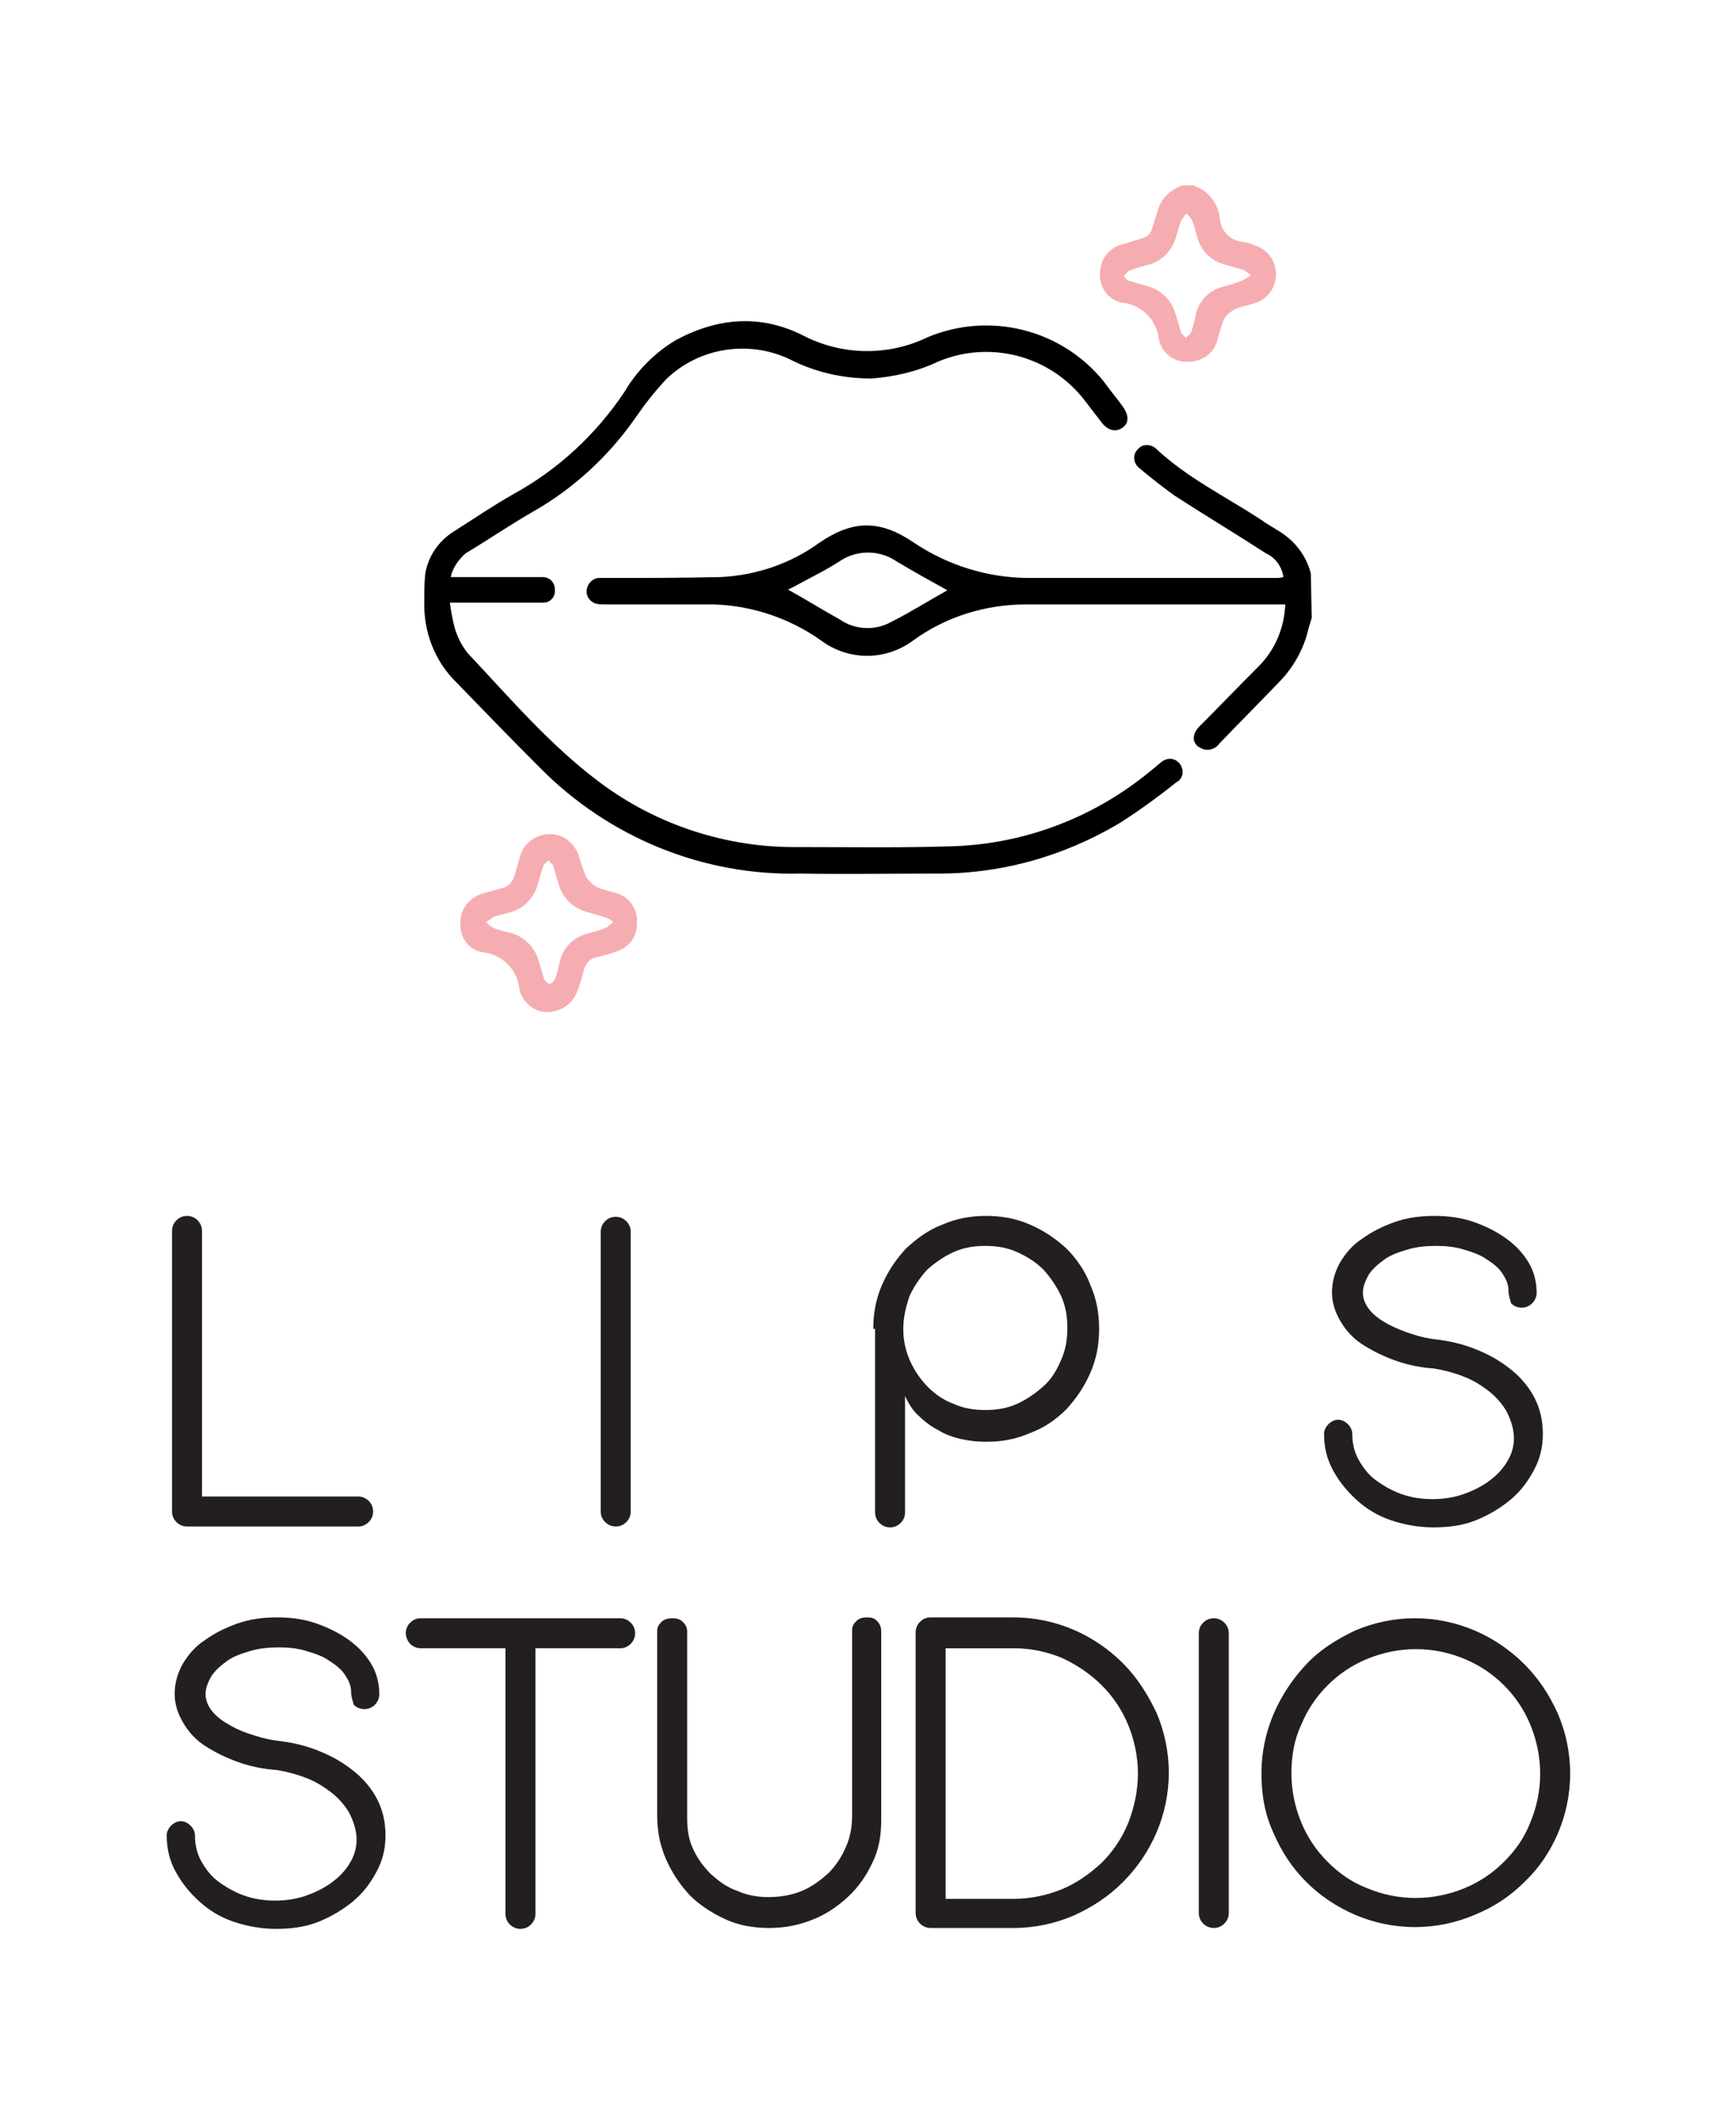 <?xml version="1.0" encoding="utf-8"?>
<!-- Generator: Adobe Illustrator 25.2.3, SVG Export Plug-In . SVG Version: 6.00 Build 0)  -->
<svg version="1.1" id="Layer_1" xmlns="http://www.w3.org/2000/svg" xmlns:xlink="http://www.w3.org/1999/xlink" x="0px" y="0px"
	 viewBox="0 0 196.8 240.5" style="enable-background:new 0 0 196.8 240.5;" xml:space="preserve">
<style type="text/css">
	.st0{fill:#231F20;}
	.st1{fill:#F6ADB1;}
</style>
<g>
	<g>
		<path class="st0" d="M19.5,139.5c0-0.5,0.2-0.9,0.5-1.2c0.3-0.3,0.7-0.5,1.2-0.5c0.5,0,0.9,0.2,1.2,0.5c0.3,0.3,0.5,0.7,0.5,1.2
			v30.1h17.7c0.5,0,0.9,0.2,1.2,0.5c0.3,0.3,0.5,0.7,0.5,1.2c0,0.5-0.2,0.9-0.5,1.2c-0.3,0.3-0.7,0.5-1.2,0.5H21.2
			c-0.5,0-0.9-0.2-1.2-0.5c-0.3-0.3-0.5-0.7-0.5-1.2V139.5z"/>
		<path class="st0" d="M68.1,139.6c0-0.5,0.2-0.9,0.5-1.2c0.3-0.3,0.7-0.5,1.2-0.5c0.5,0,0.9,0.2,1.2,0.5c0.3,0.3,0.5,0.7,0.5,1.2
			v31.7c0,0.5-0.2,0.9-0.5,1.2c-0.3,0.3-0.7,0.5-1.2,0.5c-0.5,0-0.9-0.2-1.2-0.5c-0.3-0.3-0.5-0.7-0.5-1.2V139.6z"/>
		<path class="st0" d="M99,150.6c0-1.8,0.3-3.4,1-5c0.7-1.6,1.6-2.9,2.7-4.1c1.2-1.1,2.5-2.1,4.1-2.7c1.6-0.7,3.2-1,5-1s3.4,0.3,5,1
			c1.6,0.7,2.9,1.6,4.1,2.7c1.1,1.1,2.1,2.5,2.7,4.1c0.7,1.6,1,3.2,1,5s-0.3,3.4-1,5c-0.7,1.6-1.6,2.9-2.7,4.1
			c-1.2,1.2-2.5,2.1-4.1,2.7c-1.6,0.7-3.2,1-5,1c-1,0-1.9-0.1-2.8-0.3c-0.9-0.2-1.8-0.5-2.6-1c-0.8-0.4-1.6-1-2.2-1.6
			c-0.7-0.6-1.2-1.4-1.6-2.3v13.2c0,0.5-0.2,0.9-0.5,1.2c-0.3,0.3-0.7,0.5-1.2,0.5c-0.5,0-0.9-0.2-1.2-0.5c-0.3-0.3-0.5-0.7-0.5-1.2
			V150.6z M102.4,150.6c0,1.4,0.3,2.6,0.8,3.7c0.5,1.1,1.2,2.1,2,2.9s1.8,1.5,2.9,1.9c1.1,0.5,2.3,0.7,3.6,0.7
			c1.3,0,2.5-0.2,3.6-0.7c1.1-0.5,2.1-1.2,3-2c0.9-0.8,1.5-1.8,2-3c0.5-1.1,0.7-2.3,0.7-3.6c0-1.3-0.2-2.5-0.7-3.6
			c-0.5-1.1-1.2-2.1-2-3c-0.9-0.9-1.9-1.5-3-2c-1.1-0.5-2.3-0.7-3.6-0.7c-1.3,0-2.5,0.2-3.6,0.7c-1.1,0.5-2.1,1.2-3,2
			c-0.8,0.9-1.5,1.9-2,3C102.7,148.1,102.4,149.3,102.4,150.6z"/>
		<path class="st0" d="M171,146.2c0-0.7-0.3-1.3-0.7-1.9c-0.4-0.6-1-1.1-1.8-1.6c-0.7-0.5-1.6-0.8-2.6-1.1c-1-0.3-2-0.4-3.1-0.4
			c-1.1,0-2.2,0.1-3.2,0.4c-1,0.3-1.9,0.6-2.6,1.1c-0.7,0.5-1.3,1-1.8,1.7c-0.4,0.7-0.7,1.4-0.7,2.1c0,0.7,0.3,1.4,0.8,2
			c0.5,0.6,1.2,1.1,2.1,1.6c0.8,0.4,1.7,0.8,2.7,1.1c0.9,0.3,1.8,0.5,2.7,0.6c1.7,0.2,3.3,0.6,4.7,1.2c1.5,0.6,2.8,1.4,3.9,2.3
			c1.1,0.9,2,2,2.6,3.2c0.6,1.2,0.9,2.5,0.9,4c0,1.5-0.3,2.8-1,4.1s-1.5,2.4-2.7,3.4c-1.1,0.9-2.4,1.7-3.9,2.3
			c-1.5,0.6-3.1,0.8-4.8,0.8c-1.7,0-3.3-0.3-4.8-0.8c-1.5-0.5-2.8-1.3-3.9-2.3c-1.1-1-2-2.1-2.7-3.4s-1-2.6-1-4.1
			c0-0.4,0.2-0.8,0.5-1.1c0.3-0.3,0.7-0.5,1.1-0.5c0.4,0,0.8,0.2,1.1,0.5c0.3,0.3,0.5,0.7,0.5,1.1c0,1,0.2,2,0.7,2.9
			c0.5,0.9,1.1,1.7,1.9,2.3s1.8,1.2,2.9,1.6c1.1,0.4,2.3,0.6,3.6,0.6c1.3,0,2.5-0.2,3.6-0.6c1.1-0.4,2.1-0.9,3-1.6
			c0.9-0.7,1.5-1.4,2-2.3c0.5-0.9,0.7-1.9,0.6-2.9c-0.1-0.9-0.4-1.8-0.9-2.7c-0.5-0.8-1.2-1.6-2-2.2c-0.8-0.6-1.7-1.2-2.8-1.6
			c-1-0.4-2.1-0.7-3.3-0.9c-1.5-0.1-3-0.4-4.4-0.9c-1.4-0.5-2.6-1.1-3.7-1.8c-1.1-0.7-1.9-1.6-2.5-2.6c-0.6-1-1-2.1-1-3.3
			s0.3-2.3,0.9-3.4c0.6-1,1.4-2,2.5-2.7c1.1-0.8,2.3-1.4,3.7-1.9c1.4-0.5,2.9-0.7,4.5-0.7s3.1,0.2,4.5,0.7c1.4,0.5,2.6,1.1,3.7,1.9
			c1.1,0.8,1.9,1.7,2.5,2.7c0.6,1,0.9,2.2,0.9,3.4c0,0.5-0.2,0.9-0.5,1.2c-0.3,0.3-0.7,0.5-1.2,0.5c-0.5,0-0.9-0.2-1.2-0.5
			C171.2,147.3,171,146.8,171,146.2z"/>
	</g>
	<g>
		<path class="st0" d="M39.8,191.7c0-0.7-0.3-1.3-0.7-1.9c-0.4-0.6-1-1.1-1.8-1.6c-0.7-0.5-1.6-0.8-2.6-1.1s-2-0.4-3.1-0.4
			c-1.1,0-2.2,0.1-3.2,0.4s-1.9,0.6-2.6,1.1c-0.7,0.5-1.3,1-1.8,1.7c-0.4,0.7-0.7,1.4-0.7,2.1c0,0.7,0.3,1.4,0.8,2
			c0.5,0.6,1.2,1.1,2.1,1.6s1.7,0.8,2.7,1.1c0.9,0.3,1.8,0.5,2.7,0.6c1.7,0.2,3.3,0.6,4.7,1.2c1.5,0.6,2.8,1.4,3.9,2.3
			c1.1,0.9,2,2,2.6,3.2c0.6,1.2,0.9,2.5,0.9,4c0,1.5-0.3,2.8-1,4.1s-1.5,2.4-2.7,3.4c-1.1,0.9-2.4,1.7-3.9,2.3
			c-1.5,0.6-3.1,0.8-4.8,0.8c-1.7,0-3.3-0.3-4.8-0.8c-1.5-0.5-2.8-1.3-3.9-2.3c-1.1-1-2-2.1-2.7-3.4s-1-2.6-1-4.1
			c0-0.4,0.2-0.8,0.5-1.1c0.3-0.3,0.7-0.5,1.1-0.5c0.4,0,0.8,0.2,1.1,0.5c0.3,0.3,0.5,0.7,0.5,1.1c0,1,0.2,2,0.7,2.9
			c0.5,0.9,1.1,1.7,1.9,2.3s1.8,1.2,2.9,1.6c1.1,0.4,2.3,0.6,3.6,0.6c1.3,0,2.5-0.2,3.6-0.6c1.1-0.4,2.1-0.9,3-1.6
			c0.9-0.7,1.5-1.4,2-2.3c0.5-0.9,0.7-1.9,0.6-2.9c-0.1-0.9-0.4-1.8-0.9-2.7c-0.5-0.8-1.2-1.6-2-2.2s-1.7-1.2-2.8-1.6
			c-1-0.4-2.1-0.7-3.3-0.9c-1.5-0.1-3-0.4-4.4-0.9c-1.4-0.5-2.6-1.1-3.7-1.8c-1.1-0.7-1.9-1.6-2.5-2.6c-0.6-1-1-2.1-1-3.3
			c0-1.2,0.3-2.3,0.9-3.4c0.6-1,1.4-2,2.5-2.7c1.1-0.8,2.3-1.4,3.7-1.9c1.4-0.5,2.9-0.7,4.5-0.7c1.6,0,3.1,0.2,4.5,0.7
			c1.4,0.5,2.6,1.1,3.7,1.9c1.1,0.8,1.9,1.7,2.5,2.7c0.6,1,0.9,2.2,0.9,3.4c0,0.5-0.2,0.9-0.5,1.2c-0.3,0.3-0.7,0.5-1.2,0.5
			c-0.5,0-0.9-0.2-1.2-0.5C40,192.8,39.8,192.3,39.8,191.7z"/>
		<path class="st0" d="M46,185.1c0-0.5,0.2-0.9,0.5-1.2s0.7-0.5,1.2-0.5h22.6c0.5,0,0.9,0.2,1.2,0.5c0.3,0.3,0.5,0.7,0.5,1.2
			s-0.2,0.9-0.5,1.2c-0.3,0.3-0.7,0.5-1.2,0.5h-9.6v30.1c0,0.5-0.2,0.9-0.5,1.2c-0.3,0.3-0.7,0.5-1.2,0.5c-0.5,0-0.9-0.2-1.2-0.5
			c-0.3-0.3-0.5-0.7-0.5-1.2v-30.1h-9.6c-0.5,0-0.9-0.2-1.2-0.5S46,185.5,46,185.1z"/>
		<path class="st0" d="M87.2,218.5c-1.8,0-3.5-0.3-5-1c-1.5-0.7-2.9-1.6-4-2.7c-1.1-1.2-2-2.5-2.7-4.1c-0.7-1.6-1-3.2-1-5v-20.9
			c0-0.4,0.2-0.7,0.5-1c0.3-0.3,0.8-0.4,1.2-0.4c0.5,0,0.9,0.1,1.2,0.4c0.3,0.3,0.5,0.6,0.5,1.1v21.2c0,1.3,0.2,2.5,0.7,3.5
			c0.5,1.1,1.2,2,2,2.8c0.9,0.8,1.8,1.5,3,1.9c1.1,0.5,2.3,0.7,3.5,0.7c1.3,0,2.6-0.2,3.8-0.7c1.2-0.5,2.1-1.2,3-2
			c0.8-0.8,1.5-1.8,2-3c0.5-1.1,0.7-2.3,0.7-3.6v-21c0-0.4,0.2-0.7,0.5-1c0.3-0.3,0.7-0.4,1.2-0.4c0.5,0,0.9,0.1,1.2,0.5
			c0.3,0.3,0.4,0.7,0.4,1.1v21.4c0,1.8-0.3,3.4-1,4.8c-0.7,1.5-1.6,2.8-2.8,3.9s-2.5,2-4.1,2.6C90.5,218.2,88.9,218.5,87.2,218.5z"
			/>
		<path class="st0" d="M105.5,218.5c-0.5,0-0.9-0.2-1.2-0.5c-0.3-0.3-0.5-0.7-0.5-1.2v-31.8c0-0.5,0.2-0.9,0.5-1.2
			c0.3-0.3,0.7-0.5,1.2-0.5h9.4c2.4,0,4.7,0.5,6.8,1.4c2.1,0.9,4,2.2,5.6,3.8s2.8,3.5,3.8,5.6c0.9,2.1,1.4,4.4,1.4,6.8
			c0,2.4-0.5,4.7-1.4,6.8c-0.9,2.1-2.2,4-3.8,5.6s-3.4,2.8-5.6,3.8c-2.1,0.9-4.4,1.4-6.8,1.4H105.5z M129,201c0-1.9-0.4-3.8-1.1-5.5
			c-0.7-1.7-1.7-3.2-3-4.5c-1.3-1.3-2.8-2.3-4.5-3.1c-1.7-0.7-3.5-1.1-5.5-1.1h-7.7v28.4h7.7c1.9,0,3.8-0.4,5.5-1.1
			c1.7-0.7,3.2-1.8,4.5-3c1.3-1.3,2.3-2.8,3-4.5C128.6,204.8,129,202.9,129,201z"/>
		<path class="st0" d="M135.9,185.1c0-0.5,0.2-0.9,0.5-1.2c0.3-0.3,0.7-0.5,1.2-0.5c0.5,0,0.9,0.2,1.2,0.5c0.3,0.3,0.5,0.7,0.5,1.2
			v31.7c0,0.5-0.2,0.9-0.5,1.2c-0.3,0.3-0.7,0.5-1.2,0.5c-0.5,0-0.9-0.2-1.2-0.5c-0.3-0.3-0.5-0.7-0.5-1.2V185.1z"/>
		<path class="st0" d="M143,201c0-2.4,0.5-4.7,1.4-6.8c0.9-2.1,2.2-4,3.7-5.6s3.4-2.8,5.5-3.8c2.1-0.9,4.4-1.4,6.8-1.4
			s4.7,0.5,6.8,1.4c2.1,0.9,4,2.2,5.6,3.8s2.8,3.4,3.8,5.6c0.9,2.1,1.4,4.4,1.4,6.8c0,2.4-0.5,4.7-1.4,6.8c-0.9,2.1-2.2,4-3.8,5.5
			c-1.6,1.6-3.4,2.8-5.6,3.7c-2.1,0.9-4.4,1.4-6.8,1.4s-4.7-0.5-6.8-1.4c-2.1-0.9-4-2.2-5.5-3.7c-1.6-1.6-2.8-3.4-3.7-5.5
			C143.4,205.7,143,203.4,143,201z M146.4,201c0,1.9,0.4,3.8,1.1,5.5c0.7,1.7,1.7,3.2,3,4.5c1.3,1.3,2.7,2.3,4.5,3
			c1.7,0.7,3.5,1.1,5.5,1.1c1.9,0,3.8-0.4,5.5-1.1c1.7-0.7,3.2-1.7,4.5-3c1.3-1.3,2.3-2.7,3-4.5c0.7-1.7,1.1-3.5,1.1-5.5
			c0-1.9-0.4-3.8-1.1-5.5c-0.7-1.7-1.7-3.2-3-4.5c-1.3-1.3-2.8-2.3-4.5-3c-1.7-0.7-3.5-1.1-5.5-1.1c-1.9,0-3.8,0.4-5.5,1.1
			c-1.7,0.7-3.2,1.7-4.5,3c-1.3,1.3-2.3,2.8-3,4.5C146.7,197.2,146.4,199.1,146.4,201z"/>
	</g>
</g>
<g id="lGxzw1.tif" transform="translate(-520.572 -419.674)">
	<g id="Group_8" transform="translate(520.572 419.674)">
		<path id="Path_3" d="M148.7,70c-0.1,0.5-0.3,0.9-0.4,1.4c-0.5,2.1-1.6,4.1-3.1,5.7c-2.3,2.4-4.7,4.8-7,7.2
			c-0.5,0.7-1.5,0.9-2.2,0.4c-0.1,0-0.1-0.1-0.2-0.1c-0.7-0.6-0.6-1.5,0.2-2.3c2.2-2.2,4.3-4.4,6.5-6.6c2-1.9,3.1-4.5,3.2-7.2h-1.1
			c-9.4,0-18.9,0-28.3,0c-4.6,0-9.1,1.4-12.8,4.1c-3.1,2.3-7.3,2.3-10.4,0c-3.8-2.7-8.5-4.2-13.2-4.1c-3.8,0-7.5,0-11.3,0
			c-0.4,0-0.7,0-1.1-0.1c-0.8-0.3-1.2-1.1-0.9-1.9c0.2-0.5,0.6-0.9,1.2-1c0.4,0,0.7,0,1.1,0c4.3,0,8.5,0,12.8-0.1
			c4-0.2,7.9-1.5,11.2-3.9c3.8-2.6,6.9-2.6,10.7,0c3.9,2.6,8.4,4,13.1,4c9.3,0,18.6,0,27.9,0c0.3,0,0.5,0,0.9-0.1
			c-0.2-1.2-0.9-2.2-2-2.7c-3.4-2.2-6.9-4.3-10.3-6.5c-1.4-1-2.8-2.1-4.1-3.2c-0.6-0.5-0.7-1.4-0.2-2c0,0,0.1-0.1,0.1-0.1
			c0.5-0.6,1.4-0.6,2-0.1c0,0,0,0,0,0c3.5,3.3,7.8,5.4,11.8,8c0.7,0.5,1.4,0.9,2.2,1.4c1.8,1.1,3.1,2.8,3.6,4.8L148.7,70z
			 M107.4,66.9c-1.8-1-3.8-2.1-5.8-3.3c-1.9-1.3-4.5-1.3-6.4,0c-1.7,1.1-3.6,2-5.4,3c-0.2,0.1-0.4,0.2-0.5,0.2
			c2,1.1,3.9,2.3,5.9,3.4c1.7,1.2,4,1.3,5.8,0.3C103.2,69.4,105.4,68,107.4,66.9z"/>
		<path id="Path_4" class="st1" d="M135.2,21c1.7,0.5,2.9,2,3.1,3.8c0.1,1.4,1.2,2.5,2.6,2.6c0.5,0.1,1.1,0.3,1.6,0.5
			c1.8,0.7,2.6,2.7,1.9,4.5c-0.4,0.9-1.1,1.6-2,1.9c-0.8,0.3-1.7,0.4-2.5,0.8c-0.5,0.3-1,0.7-1.2,1.2c-0.3,0.8-0.5,1.5-0.7,2.3
			c-0.4,1.5-1.8,2.4-3.3,2.4c-1.5,0.1-2.9-0.9-3.3-2.4c-0.2-2.3-2-4.1-4.2-4.3c-1.6-0.3-2.6-1.8-2.5-3.3c0-1.6,1-2.9,2.5-3.3
			c3.8-1.2,2.9-0.4,4.1-4c0.4-1.3,1.5-2.3,2.8-2.7L135.2,21z M141.8,31.2c-0.2-0.2-0.5-0.4-0.8-0.6c-0.7-0.2-1.4-0.4-2.1-0.6
			c-1.6-0.4-2.8-1.6-3.2-3.2c-0.2-0.6-0.3-1.3-0.6-1.9c-0.2-0.3-0.4-0.5-0.6-0.7c-0.2,0.2-0.4,0.5-0.6,0.8c-0.2,0.6-0.4,1.2-0.6,1.9
			c-0.4,1.5-1.6,2.7-3.1,3.1c-0.8,0.2-1.5,0.4-2.2,0.7c-0.2,0.1-0.4,0.4-0.6,0.6c0.2,0.2,0.3,0.4,0.5,0.5c0.7,0.2,1.4,0.4,2.1,0.6
			c1.6,0.4,2.9,1.7,3.3,3.3c0.2,0.7,0.4,1.3,0.6,2c0.1,0.2,0.4,0.4,0.5,0.6c0.2-0.2,0.5-0.4,0.6-0.6c0.3-0.7,0.4-1.4,0.6-2.2
			c0.4-1.5,1.5-2.6,3-3c0.7-0.2,1.5-0.4,2.2-0.7C141.3,31.5,141.6,31.4,141.8,31.2L141.8,31.2z"/>
		<path id="Path_5" d="M51.1,65.4c3.2,0,6.2,0,9.2,0c0.4,0,0.8,0,1.2,0c0.8,0,1.4,0.6,1.4,1.4c0,0,0,0,0,0c0.1,0.8-0.5,1.5-1.3,1.5
			c-0.5,0-1,0-1.6,0c-2.9,0-5.9,0-9,0c0.1,0.9,0.3,1.8,0.5,2.7c0.3,1.1,0.8,2.1,1.5,3c4.8,5.1,9.3,10.4,14.9,14.6
			c6.5,4.9,14.5,7.5,22.6,7.4c5.9,0,11.8,0.1,17.7-0.1c8.1-0.3,15.9-3.3,22.2-8.5c0.4-0.3,0.7-0.6,1.1-0.9c0.6-0.6,1.5-0.7,2.1-0.1
			c0,0,0.1,0.1,0.1,0.1c0.5,0.6,0.5,1.5-0.1,2c-0.1,0.1-0.2,0.1-0.3,0.2c-2,1.6-4.2,3.2-6.4,4.6c-6.4,3.8-13.6,5.8-21,5.7
			c-5,0-10.1,0.1-15.1,0C79.7,99.3,69,94.9,61.2,87c-3.2-3.2-6.3-6.4-9.4-9.6c-2.5-2.4-3.8-5.8-3.7-9.2c0-1,0-2.1,0.1-3.1
			c0.3-2,1.5-3.8,3.3-4.9c2.2-1.4,4.4-2.9,6.7-4.2c5.1-2.8,9.4-6.8,12.6-11.6c1.4-2.4,3.5-4.5,5.9-5.9C81.4,36,86.2,35.6,91,38
			c4.4,2.3,9.7,2.4,14.2,0.2c7-2.9,15.1-0.9,19.9,5c0.7,1,1.5,1.9,2.2,2.9c0.7,1,0.7,1.9-0.1,2.4c-0.7,0.5-1.6,0.3-2.3-0.6
			c-0.7-0.9-1.3-1.7-2-2.6c-3.9-5-10.7-6.8-16.6-4.3c-2.3,1.1-4.9,1.7-7.5,1.9c-3.2,0-6.4-0.7-9.3-2.2c-4.7-2.2-10.3-1.3-14,2.3
			c-1.3,1.4-2.4,2.8-3.5,4.4c-3,4.3-7,8-11.6,10.6c-2.6,1.5-5.1,3.2-7.6,4.7C52.1,63.3,51.3,64.3,51.1,65.4z"/>
		<path id="Path_6" class="st1" d="M72.2,104.5c0.1,1.5-0.8,2.8-2.2,3.3c-0.8,0.3-1.6,0.5-2.4,0.7c-0.7,0.1-1.2,0.7-1.4,1.4
			c-0.2,0.8-0.4,1.5-0.7,2.3c-0.5,1.5-1.8,2.4-3.3,2.5c-1.5,0.1-2.9-1-3.3-2.5c-0.2-2.3-2-4.1-4.3-4.3c-1.5-0.3-2.5-1.7-2.4-3.2
			c-0.1-1.5,0.9-2.9,2.4-3.4c0.7-0.2,1.4-0.4,2.1-0.6c0.9-0.1,1.5-0.8,1.7-1.7c0.2-0.7,0.4-1.4,0.6-2.1c0.6-1.8,2.6-2.8,4.4-2.2
			c1,0.3,1.8,1.2,2.2,2.2c0.2,0.8,0.5,1.6,0.8,2.4c0.3,0.5,0.7,0.9,1.2,1.2c0.8,0.4,1.7,0.5,2.5,0.8C71.3,101.7,72.3,103,72.2,104.5
			z M69.5,104.5c-0.2-0.2-0.5-0.4-0.8-0.5c-0.6-0.2-1.3-0.4-2-0.6c-1.7-0.4-3-1.7-3.4-3.3c-0.2-0.7-0.4-1.3-0.6-2
			c-0.1-0.2-0.4-0.4-0.5-0.6c-0.2,0.2-0.5,0.4-0.6,0.6c-0.2,0.6-0.4,1.3-0.6,2c-0.4,1.6-1.6,2.9-3.2,3.3c-0.6,0.2-1.2,0.3-1.8,0.5
			c-0.3,0.2-0.6,0.4-0.9,0.6c0.3,0.3,0.5,0.5,0.9,0.7c0.6,0.2,1.2,0.4,1.8,0.5c1.6,0.4,2.9,1.7,3.3,3.3c0.2,0.7,0.4,1.3,0.6,2
			c0.1,0.2,0.4,0.5,0.6,0.5c0.2,0,0.5-0.3,0.6-0.5c0.3-0.7,0.4-1.4,0.6-2.2c0.4-1.5,1.6-2.6,3.1-3c0.8-0.2,1.5-0.4,2.2-0.7
			C69,104.9,69.3,104.7,69.5,104.5L69.5,104.5z"/>
	</g>
</g>
</svg>
